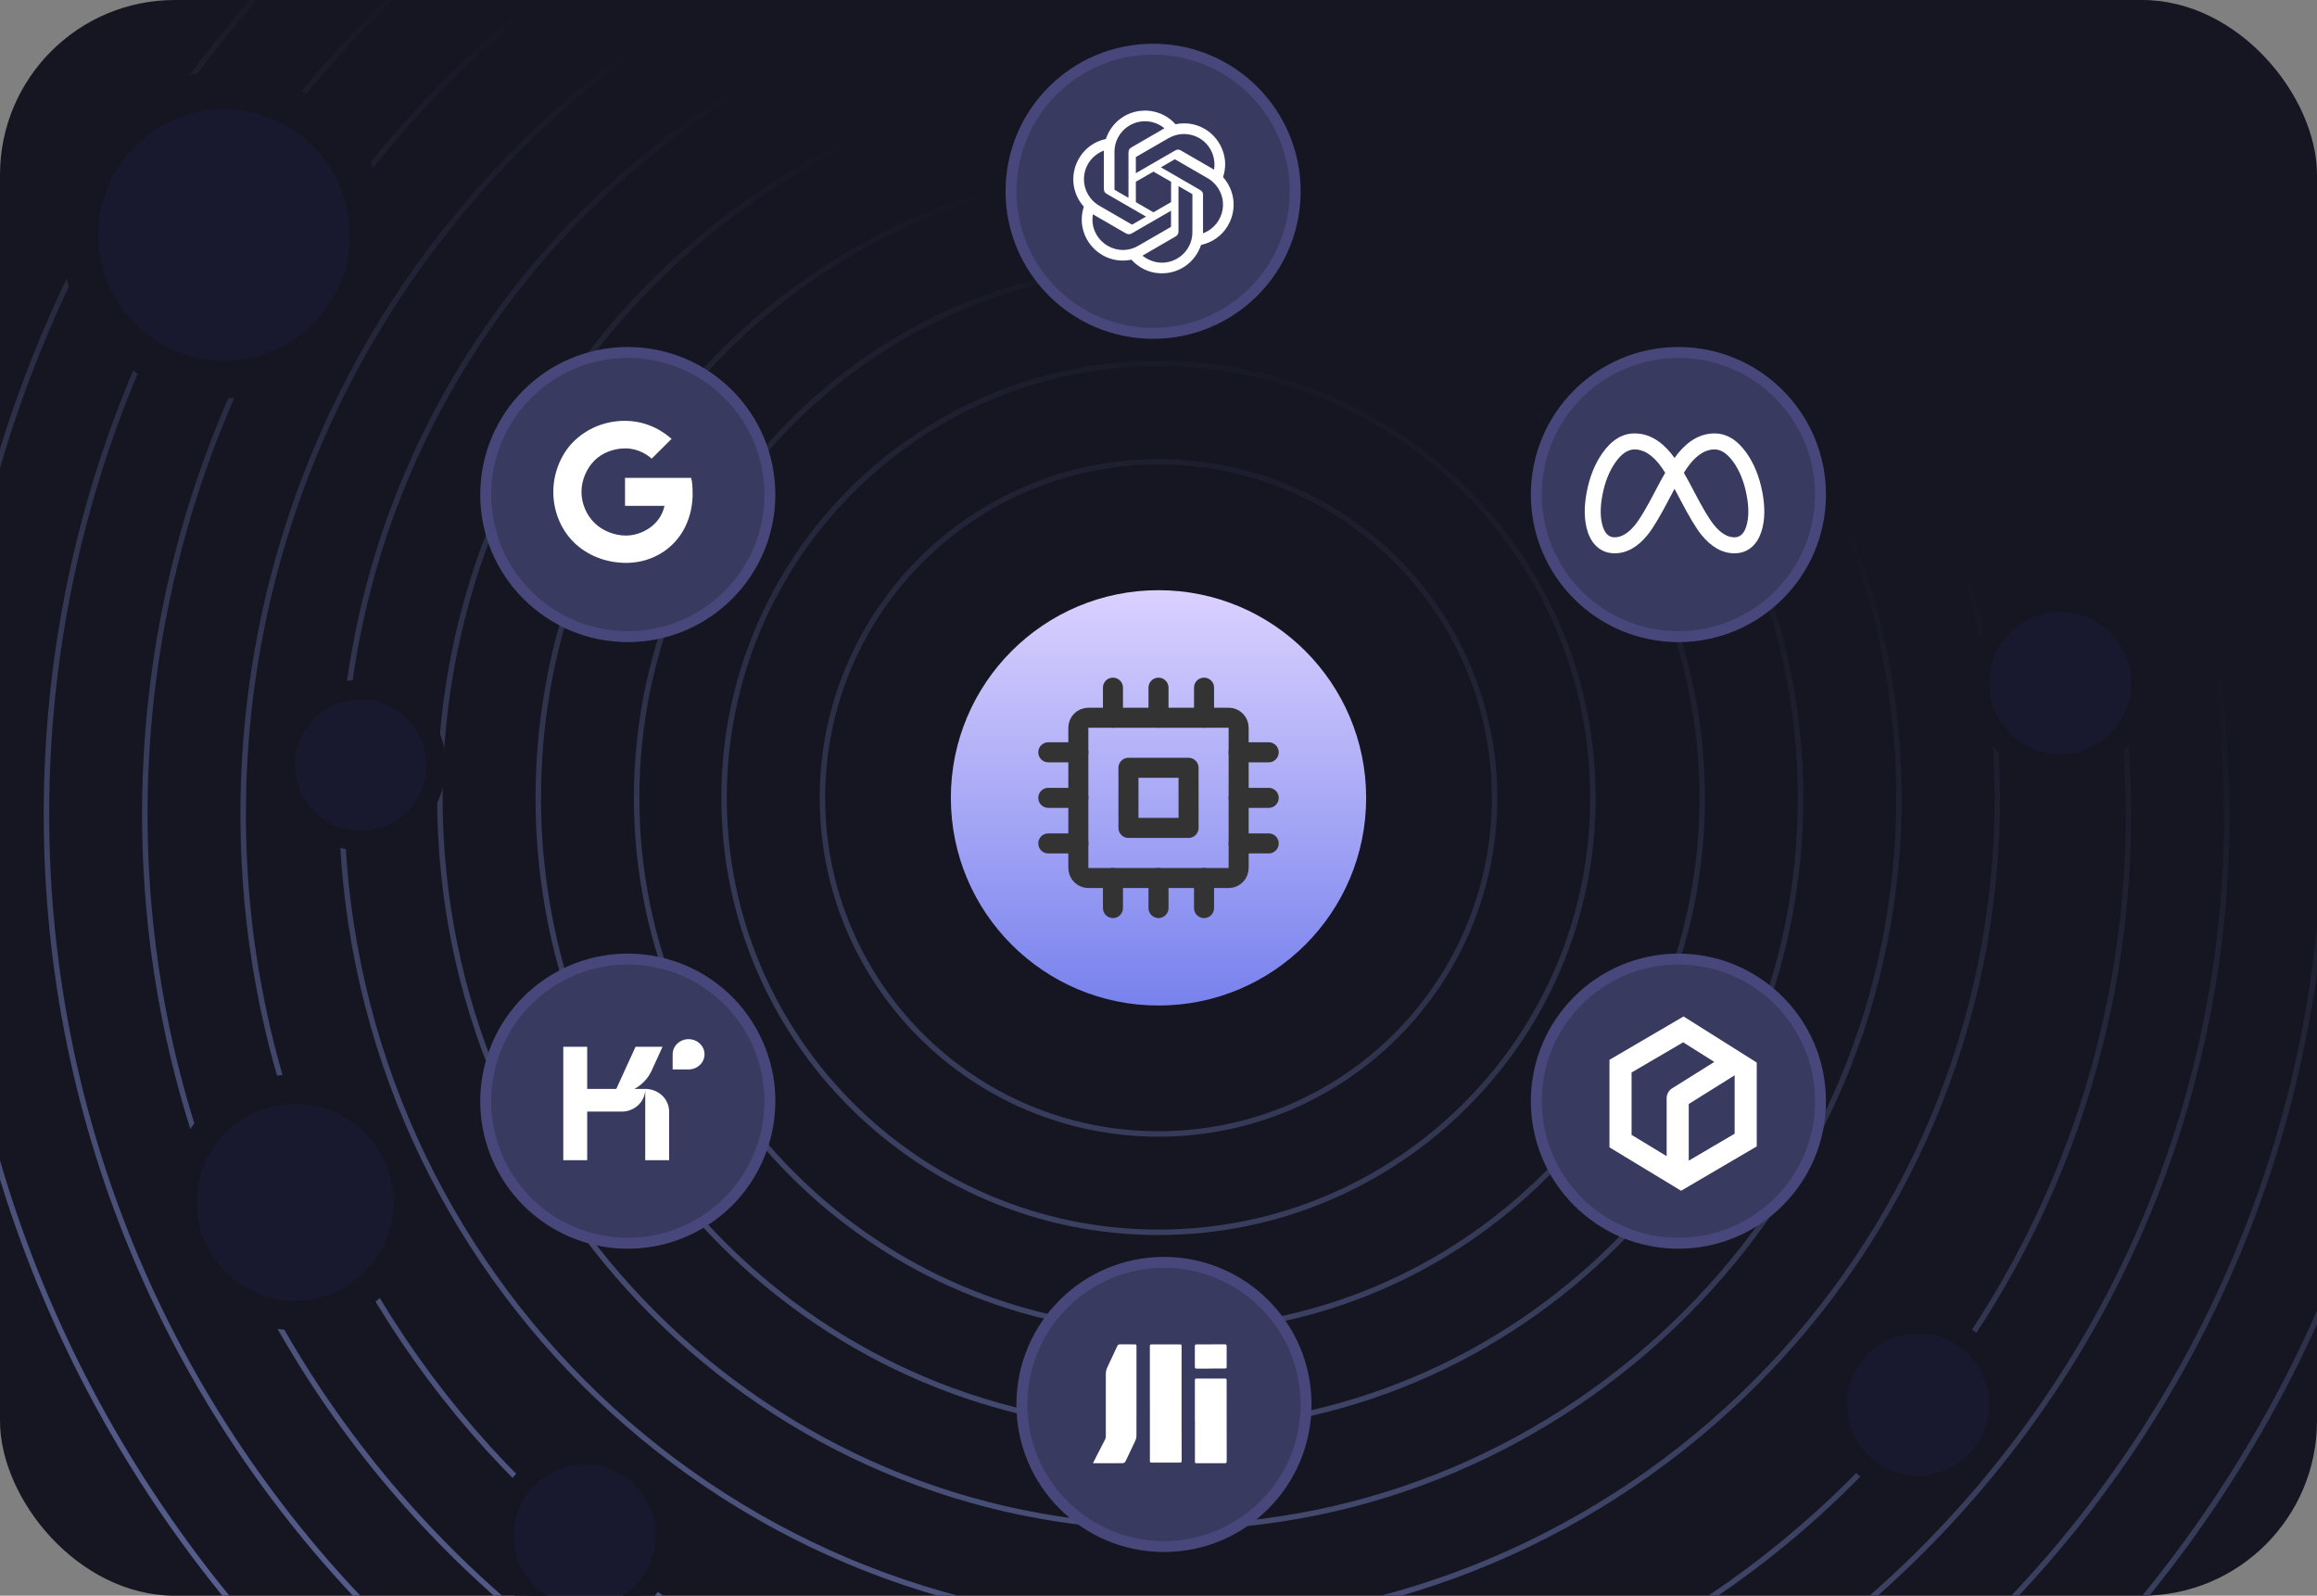 <svg width="212" height="146" viewBox="0 0 212 146" fill="none" xmlns="http://www.w3.org/2000/svg">
<rect x="0" y="0" width="212" height="146" fill="#808080" stroke="none"/>
<g clip-path="url(#clip0_702_10562)">
<rect width="212" height="146" rx="16" fill="#151621"/>
<path fill-rule="evenodd" clip-rule="evenodd" d="M221.5 74.5C221.5 136.908 170.908 187.5 108.5 187.5C46.092 187.5 -4.5 136.908 -4.5 74.5C-4.5 12.092 46.092 -38.5 108.5 -38.5C170.908 -38.5 221.5 12.092 221.5 74.5ZM222 74.5C222 137.184 171.184 188 108.5 188C45.816 188 -5 137.184 -5 74.5C-5 11.816 45.816 -39 108.5 -39C171.184 -39 222 11.816 222 74.5ZM108.5 178.5C165.938 178.5 212.5 131.938 212.5 74.5C212.5 17.062 165.938 -29.5 108.5 -29.5C51.062 -29.5 4.5 17.062 4.5 74.5C4.5 131.938 51.062 178.5 108.5 178.5ZM108.5 179C166.214 179 213 132.214 213 74.5C213 16.786 166.214 -30 108.5 -30C50.786 -30 4 16.786 4 74.5C4 132.214 50.786 179 108.5 179ZM203.5 74.5C203.5 126.967 160.967 169.5 108.5 169.5C56.033 169.5 13.5 126.967 13.5 74.5C13.5 22.033 56.033 -20.5 108.5 -20.5C160.967 -20.5 203.5 22.033 203.5 74.5ZM204 74.5C204 127.243 161.243 170 108.5 170C55.757 170 13 127.243 13 74.5C13 21.757 55.757 -21 108.5 -21C161.243 -21 204 21.757 204 74.5ZM108.5 160.5C155.996 160.5 194.5 121.996 194.5 74.5C194.5 27.003 155.996 -11.5 108.5 -11.5C61.004 -11.5 22.5 27.003 22.5 74.5C22.5 121.996 61.004 160.5 108.5 160.5ZM108.5 161C156.273 161 195 122.273 195 74.5C195 26.727 156.273 -12 108.5 -12C60.727 -12 22 26.727 22 74.5C22 122.273 60.727 161 108.5 161ZM182.5 73C182.5 114.698 148.698 148.5 107 148.5C65.302 148.5 31.5 114.698 31.5 73C31.5 31.302 65.302 -2.5 107 -2.5C148.698 -2.5 182.5 31.302 182.5 73ZM183 73C183 114.974 148.974 149 107 149C65.026 149 31 114.974 31 73C31 31.026 65.026 -3 107 -3C148.974 -3 183 31.026 183 73ZM107 139.5C143.727 139.5 173.5 109.727 173.5 73C173.5 36.273 143.727 6.5 107 6.5C70.273 6.5 40.5 36.273 40.5 73C40.5 109.727 70.273 139.5 107 139.5ZM107 140C144.003 140 174 110.003 174 73C174 35.997 144.003 6 107 6C69.997 6 40 35.997 40 73C40 110.003 69.997 140 107 140ZM164.5 73C164.5 104.756 138.756 130.5 107 130.5C75.244 130.5 49.5 104.756 49.5 73C49.5 41.244 75.244 15.5 107 15.5C138.756 15.5 164.5 41.244 164.5 73ZM165 73C165 105.033 139.033 131 107 131C74.968 131 49 105.033 49 73C49 40.968 74.968 15 107 15C139.033 15 165 40.968 165 73ZM107 121.5C133.786 121.5 155.5 99.786 155.5 73C155.5 46.214 133.786 24.5 107 24.5C80.214 24.5 58.5 46.214 58.5 73C58.5 99.786 80.214 121.5 107 121.5ZM107 122C134.062 122 156 100.062 156 73C156 45.938 134.062 24 107 24C79.938 24 58 45.938 58 73C58 100.062 79.938 122 107 122ZM145.5 73C145.5 94.815 127.815 112.5 106 112.5C84.185 112.5 66.5 94.815 66.5 73C66.5 51.185 84.185 33.5 106 33.5C127.815 33.5 145.5 51.185 145.5 73ZM146 73C146 95.091 128.091 113 106 113C83.909 113 66 95.091 66 73C66 50.909 83.909 33 106 33C128.091 33 146 50.909 146 73ZM136.5 73C136.5 89.845 122.845 103.5 106 103.5C89.155 103.5 75.5 89.845 75.5 73C75.5 56.155 89.155 42.5 106 42.5C122.845 42.5 136.5 56.155 136.5 73ZM137 73C137 90.121 123.121 104 106 104C88.879 104 75 90.121 75 73C75 55.879 88.879 42 106 42C123.121 42 137 55.879 137 73Z" fill="url(#paint0_linear_702_10562)"/>
<circle cx="105.5" cy="72.5" r="15.5" fill="#161722"/>
<circle cx="105.5" cy="72.5" r="18.5" fill="#161722"/>
<circle cx="106" cy="73" r="10" fill="#161722"/>
<circle cx="106" cy="73" r="6" fill="#161722"/>
<circle cx="105.5" cy="72.5" r="11.5" fill="#161722"/>
<circle cx="106" cy="73" r="18" fill="#161722"/>
<circle cx="105.5" cy="72.5" r="8.5" fill="#161722"/>
<circle cx="105.5" cy="72.5" r="13.5" fill="#161722"/>
<circle cx="105.5" cy="72.5" r="10.5" fill="#161722"/>
<circle cx="106" cy="73" r="19" fill="url(#paint1_linear_702_10562)"/>
<circle cx="105.506" cy="17.5" r="13" fill="#383A60" stroke="#47477B"/>
<path d="M103.513 23.761C100.687 24.342 98.275 21.669 99.166 18.922C99.167 18.92 99.167 18.917 99.166 18.915C99.166 18.912 99.165 18.91 99.163 18.908C98.032 17.634 97.889 15.818 98.795 14.379C99.335 13.521 100.183 12.927 101.176 12.72C101.182 12.719 101.186 12.716 101.188 12.71C101.638 11.357 102.767 10.394 104.175 10.163C104.248 10.15 104.41 10.137 104.66 10.121C104.811 10.112 104.989 10.119 105.193 10.143C106.089 10.248 106.95 10.675 107.548 11.361C107.549 11.363 107.552 11.364 107.554 11.365C107.556 11.366 107.559 11.366 107.561 11.366C108.408 11.196 109.211 11.294 109.973 11.659C110.8 12.055 111.451 12.757 111.803 13.593C112.159 14.437 112.195 15.306 111.911 16.2C111.91 16.203 111.91 16.206 111.91 16.209C111.911 16.211 111.912 16.214 111.913 16.216C111.951 16.265 112.003 16.319 112.034 16.357C113.048 17.629 113.155 19.351 112.294 20.734C111.758 21.596 110.897 22.193 109.906 22.405C109.9 22.407 109.896 22.41 109.893 22.415C109.866 22.473 109.843 22.551 109.828 22.591C109.357 23.813 108.3 24.698 107.026 24.941C106.732 24.997 106.416 25.017 106.077 25C105.095 24.95 104.186 24.487 103.527 23.766C103.524 23.762 103.519 23.76 103.513 23.761ZM101.979 17.365L103.234 18.091C103.235 18.092 103.238 18.093 103.24 18.093C103.242 18.093 103.244 18.092 103.246 18.091C103.248 18.09 103.249 18.088 103.251 18.087C103.252 18.085 103.252 18.083 103.252 18.08C103.252 16.724 103.252 15.366 103.252 14.006C103.252 13.727 103.314 13.607 103.558 13.466C104.545 12.894 105.536 12.32 106.531 11.745C106.538 11.741 106.538 11.736 106.532 11.731C105.557 10.924 104.183 10.888 103.155 11.604C102.439 12.102 101.973 12.97 101.973 13.843V17.354C101.973 17.356 101.974 17.358 101.975 17.36C101.976 17.362 101.977 17.364 101.979 17.365ZM107.837 13.691C107.954 13.706 108.045 13.766 108.15 13.826C109.126 14.389 110.1 14.952 111.072 15.514C111.08 15.518 111.084 15.516 111.085 15.508C111.17 14.938 111.097 14.399 110.867 13.889C110.203 12.413 108.396 11.828 106.983 12.609C106.881 12.666 106.779 12.723 106.678 12.781C105.768 13.309 104.857 13.834 103.948 14.358C103.942 14.361 103.937 14.366 103.933 14.372C103.93 14.378 103.928 14.385 103.928 14.392V15.836C103.928 15.843 103.931 15.845 103.936 15.841C105.119 15.159 106.3 14.476 107.482 13.793C107.606 13.721 107.707 13.675 107.837 13.691ZM100.604 18.834C101.593 19.404 102.581 19.977 103.568 20.547C103.572 20.549 103.576 20.55 103.581 20.55C103.585 20.55 103.589 20.549 103.593 20.547L104.853 19.821C104.854 19.82 104.854 19.82 104.855 19.819C104.855 19.818 104.855 19.818 104.855 19.817C104.855 19.816 104.855 19.815 104.855 19.815C104.854 19.814 104.854 19.813 104.853 19.813C103.655 19.121 102.457 18.429 101.259 17.736C101.142 17.669 101.065 17.576 101.026 17.459C101.009 17.405 101 17.308 101 17.17C100.999 16.043 101 14.917 101 13.791C101 13.79 101 13.789 100.999 13.787C100.999 13.786 100.998 13.785 100.997 13.785C100.996 13.784 100.995 13.783 100.993 13.783C100.992 13.783 100.991 13.783 100.989 13.784C99.967 14.177 99.261 15.104 99.187 16.202C99.113 17.292 99.669 18.296 100.604 18.834ZM106.228 15.312C107.393 15.987 108.556 16.66 109.718 17.33C109.84 17.4 109.92 17.456 109.957 17.498C110.035 17.586 110.074 17.694 110.074 17.822C110.074 18.994 110.074 20.166 110.074 21.337C110.074 21.338 110.074 21.339 110.074 21.34C110.075 21.341 110.076 21.342 110.076 21.342C110.077 21.343 110.078 21.343 110.079 21.343C110.08 21.343 110.081 21.343 110.082 21.343C111.055 20.973 111.727 20.135 111.874 19.104C112.035 17.972 111.469 16.864 110.485 16.297C109.492 15.724 108.498 15.15 107.506 14.575C107.503 14.574 107.5 14.573 107.498 14.573C107.495 14.573 107.492 14.574 107.489 14.575L106.228 15.303C106.222 15.306 106.222 15.309 106.228 15.312ZM103.928 18.486C103.928 18.489 103.929 18.491 103.93 18.493C103.931 18.495 103.933 18.497 103.934 18.498L105.532 19.419C105.534 19.42 105.536 19.421 105.539 19.421C105.541 19.421 105.543 19.42 105.545 19.419L107.143 18.498C107.145 18.497 107.147 18.496 107.148 18.494C107.149 18.492 107.15 18.489 107.15 18.487V16.638C107.15 16.636 107.149 16.634 107.148 16.632C107.147 16.63 107.145 16.628 107.143 16.627L105.545 15.705C105.543 15.704 105.54 15.704 105.538 15.704C105.536 15.704 105.534 15.704 105.532 15.705L103.934 16.627C103.933 16.628 103.931 16.629 103.93 16.631C103.929 16.633 103.928 16.635 103.928 16.638V18.486ZM104.551 23.404C105.216 23.925 106.063 24.158 106.891 23.973C108.101 23.703 108.983 22.715 109.091 21.481C109.097 21.402 109.101 21.289 109.101 21.141C109.1 20.018 109.1 18.897 109.101 17.779C109.101 17.773 109.099 17.769 109.097 17.764C109.094 17.76 109.091 17.757 109.087 17.754L107.838 17.031C107.833 17.028 107.83 17.03 107.83 17.036C107.83 18.385 107.83 19.734 107.83 21.083C107.83 21.201 107.822 21.287 107.806 21.339C107.743 21.553 107.609 21.61 107.385 21.74C106.438 22.288 105.494 22.834 104.553 23.379C104.551 23.38 104.549 23.382 104.548 23.384C104.546 23.386 104.546 23.389 104.545 23.391C104.545 23.394 104.546 23.396 104.547 23.398C104.548 23.401 104.549 23.402 104.551 23.404ZM99.998 19.615C99.626 21.833 101.889 23.546 103.92 22.607C103.991 22.574 104.091 22.52 104.22 22.446C105.162 21.903 106.103 21.359 107.044 20.814C107.089 20.789 107.121 20.77 107.139 20.759C107.144 20.755 107.146 20.75 107.146 20.744L107.146 19.288C107.146 19.287 107.146 19.286 107.146 19.286C107.145 19.285 107.145 19.284 107.144 19.284C107.144 19.284 107.143 19.283 107.143 19.283C107.142 19.283 107.141 19.283 107.141 19.284C105.951 19.971 104.763 20.657 103.575 21.343C103.347 21.475 103.191 21.451 102.968 21.323C101.981 20.753 100.993 20.182 100.006 19.611C100.001 19.609 99.999 19.61 99.998 19.615Z" fill="white"/>
<circle cx="153.57" cy="45.25" r="13" transform="rotate(90 153.57 45.25)" fill="#383A60" stroke="#47477B"/>
<circle cx="153.57" cy="100.75" r="13" transform="rotate(-180 153.57 100.75)" fill="#383A60" stroke="#47477B"/>
<circle cx="106.5" cy="128.5" r="13" transform="rotate(180 106.5 128.5)" fill="#383A60" stroke="#47477B"/>
<path d="M105.21 128.424V123.265C105.21 123.005 105.21 123.005 105.474 123.004H107.888C108.105 123.004 108.113 123.01 108.113 123.223C108.113 125.512 108.112 127.802 108.111 130.093C108.111 131.247 108.117 132.402 108.12 133.557C108.12 133.82 108.12 133.822 107.843 133.822H105.429C105.217 133.822 105.213 133.818 105.213 133.615V128.424L105.21 128.424ZM100 133.879C100.11 133.661 100.193 133.489 100.282 133.319C100.564 132.773 100.851 132.228 101.126 131.678C101.172 131.585 101.181 131.468 101.181 131.363C101.185 129.477 101.185 127.592 101.181 125.708C101.179 125.501 101.225 125.296 101.316 125.109C101.625 124.46 101.93 123.809 102.229 123.155C102.28 123.046 102.347 122.997 102.473 123C102.902 123.005 103.331 123.002 103.76 123.003C103.981 123.003 103.985 123.007 103.985 123.22V129.233C103.985 129.952 103.991 130.672 103.982 131.392C103.98 131.53 103.948 131.667 103.89 131.793C103.6 132.422 103.295 133.045 103 133.672C102.932 133.817 102.843 133.875 102.669 133.873C101.881 133.867 101.092 133.876 100.304 133.879L100 133.879ZM109.328 129.993V126.374C109.328 126.135 109.328 126.132 109.579 126.131C110.383 126.13 111.188 126.13 111.993 126.131C112.228 126.131 112.235 126.141 112.235 126.369L112.24 133.591C112.24 133.643 112.237 133.694 112.235 133.746C112.231 133.834 112.188 133.875 112.093 133.875C111.219 133.875 110.346 133.876 109.472 133.879C109.378 133.879 109.332 133.843 109.335 133.751V129.993H109.328ZM110.771 125.218C110.348 125.218 109.925 125.213 109.502 125.221C109.365 125.223 109.327 125.176 109.327 125.051C109.331 124.44 109.327 123.83 109.327 123.219C109.327 123.016 109.339 123.006 109.543 123.005C110.384 123.003 111.225 123.005 112.067 123C112.193 123 112.235 123.041 112.234 123.162C112.232 123.773 112.238 124.384 112.239 124.994C112.239 125.201 112.227 125.209 112.008 125.21H110.771L110.772 125.218H110.771Z" fill="white"/>
<circle cx="57.441" cy="100.75" r="13" transform="rotate(-120 57.441 100.75)" fill="#383A60" stroke="#47477B"/>
<path d="M61.225 101.705V106.155H59.038V99.659C59.038 100.789 58.073 101.705 56.884 101.705H53.726V106.155H51.539V95.771H53.726V99.627H56.39L58.153 95.771H60.622L59.624 97.955C59.294 98.667 58.743 99.254 58.053 99.627H59.038C59.618 99.627 60.174 99.847 60.585 100.236C60.786 100.424 60.946 100.652 61.056 100.904C61.166 101.156 61.224 101.429 61.225 101.704V101.705ZM63.002 95.078C63.809 95.078 64.462 95.698 64.462 96.463C64.462 97.227 63.809 97.847 63.003 97.847H61.545V96.462C61.545 95.698 62.199 95.078 63.002 95.078Z" fill="white"/>
<circle cx="57.441" cy="45.25" r="13" transform="rotate(-90 57.441 45.25)" fill="#383A60" stroke="#47477B"/>
<path d="M63.3 44.001L63.234 43.723H57.188V46.282H60.8C60.425 48.063 58.684 49.001 57.263 49.001C56.228 49.001 55.138 48.566 54.416 47.866C53.675 47.148 53.203 46.088 53.203 44.998C53.203 43.919 53.688 42.841 54.394 42.132C55.097 41.426 56.163 41.026 57.222 41.026C58.434 41.026 59.303 41.669 59.628 41.963L61.447 40.154C60.913 39.685 59.447 38.504 57.163 38.504C55.4 38.504 53.709 39.179 52.475 40.41C51.256 41.623 50.625 43.376 50.625 45.001C50.625 46.626 51.222 48.294 52.403 49.516C53.666 50.819 55.453 51.501 57.294 51.501C58.969 51.501 60.556 50.844 61.688 49.654C62.8 48.482 63.375 46.86 63.375 45.16C63.375 44.444 63.303 44.02 63.3 44.001Z" fill="white"/>
<path d="M154.042 93L147.262 96.968V104.976L153.817 108.948L160.738 104.889V97.218L154.042 93ZM152.495 105.782L149.285 103.836V98.128L154.005 95.366L156.854 97.16L153.058 99.538C153.028 99.553 152.998 99.571 152.97 99.591C152.824 99.691 152.704 99.824 152.621 99.981C152.538 100.137 152.495 100.311 152.495 100.488V105.782ZM158.716 103.728L154.517 106.193V101.01L158.715 98.384V103.728H158.716Z" fill="white"/>
<path d="M112.417 65.668H99.583C99.077 65.668 98.666 66.078 98.666 66.585V79.418C98.666 79.924 99.077 80.335 99.583 80.335H112.417C112.923 80.335 113.333 79.924 113.333 79.418V66.585C113.333 66.078 112.923 65.668 112.417 65.668Z" stroke="#333333" stroke-width="1.833" stroke-linejoin="round"/>
<path d="M108.75 70.25H103.25V75.75H108.75V70.25Z" stroke="#333333" stroke-width="1.833" stroke-linejoin="round"/>
<path d="M101.833 62.918V65.668" stroke="#333333" stroke-width="1.833" stroke-linecap="round" stroke-linejoin="round"/>
<path d="M101.833 80.332V83.082" stroke="#333333" stroke-width="1.833" stroke-linecap="round" stroke-linejoin="round"/>
<path d="M106 62.918V65.668" stroke="#333333" stroke-width="1.833" stroke-linecap="round" stroke-linejoin="round"/>
<path d="M106 80.332V83.082" stroke="#333333" stroke-width="1.833" stroke-linecap="round" stroke-linejoin="round"/>
<path d="M110.167 62.918V65.668" stroke="#333333" stroke-width="1.833" stroke-linecap="round" stroke-linejoin="round"/>
<path d="M110.167 80.332V83.082" stroke="#333333" stroke-width="1.833" stroke-linecap="round" stroke-linejoin="round"/>
<path d="M95.916 68.832H98.666" stroke="#333333" stroke-width="1.833" stroke-linecap="round" stroke-linejoin="round"/>
<path d="M113.333 68.832H116.083" stroke="#333333" stroke-width="1.833" stroke-linecap="round" stroke-linejoin="round"/>
<path d="M95.916 73H98.666" stroke="#333333" stroke-width="1.833" stroke-linecap="round" stroke-linejoin="round"/>
<path d="M113.333 73H116.083" stroke="#333333" stroke-width="1.833" stroke-linecap="round" stroke-linejoin="round"/>
<path d="M95.916 77.168H98.666" stroke="#333333" stroke-width="1.833" stroke-linecap="round" stroke-linejoin="round"/>
<path d="M113.333 77.168H116.083" stroke="#333333" stroke-width="1.833" stroke-linecap="round" stroke-linejoin="round"/>
<circle cx="27" cy="110" r="10.35" fill="#18192E" stroke="#151621" stroke-width="2.7"/>
<circle cx="33" cy="70" r="6.9" fill="#18192E" stroke="#151621" stroke-width="1.8"/>
<circle cx="20.5" cy="21.5" r="13.225" fill="#18192E" stroke="#151621" stroke-width="3.45"/>
<circle cx="175.5" cy="128.5" r="7.475" fill="#18192E" stroke="#151621" stroke-width="1.95"/>
<circle cx="188.5" cy="62.5" r="7.475" fill="#18192E" stroke="#151621" stroke-width="1.95"/>
<circle cx="53.5" cy="140.5" r="7.475" fill="#18192E" stroke="#151621" stroke-width="1.95"/>
<path d="M159.773 48.184C159.565 48.836 159.206 49.162 158.698 49.162C158.057 49.162 157.426 48.777 156.807 48.006C156.376 47.473 155.773 46.456 154.995 44.959C154.699 44.384 154.39 43.816 154.068 43.255C154.294 42.898 154.496 42.612 154.674 42.395C155.373 41.544 156.106 41.119 156.871 41.119C157.481 41.119 158.063 41.511 158.616 42.294C159.183 43.099 159.581 44.094 159.809 45.278C160.033 46.443 160.021 47.412 159.773 48.184ZM153.214 44.723C153.368 45.005 153.529 45.308 153.697 45.632C154.519 47.216 155.176 48.313 155.667 48.924C156.58 50.057 157.59 50.624 158.699 50.624C159.325 50.624 159.86 50.427 160.305 50.032C160.689 49.69 160.976 49.224 161.166 48.631C161.49 47.622 161.516 46.412 161.245 45.002C160.977 43.612 160.499 42.428 159.81 41.451C158.966 40.254 157.987 39.656 156.871 39.656C155.645 39.656 154.536 40.26 153.544 41.467C153.44 41.593 153.331 41.737 153.215 41.901C153.111 41.752 153.001 41.607 152.886 41.467C151.894 40.26 150.784 39.656 149.559 39.656C148.443 39.656 147.464 40.254 146.62 41.451C145.931 42.428 145.453 43.612 145.185 45.002C144.915 46.412 144.94 47.621 145.264 48.631C145.454 49.223 145.741 49.691 146.125 50.031C146.57 50.426 147.105 50.624 147.731 50.624C148.84 50.624 149.85 50.057 150.763 48.924C151.254 48.313 151.911 47.216 152.732 45.632C152.901 45.308 153.061 45.005 153.215 44.723H153.214ZM152.362 43.255C152.077 43.748 151.768 44.315 151.435 44.959C150.657 46.456 150.053 47.471 149.623 48.006C149.003 48.776 148.373 49.161 147.731 49.161C147.224 49.161 146.865 48.836 146.656 48.183C146.409 47.411 146.397 46.442 146.621 45.278C146.849 44.093 147.246 43.099 147.814 42.294C148.367 41.511 148.949 41.119 149.559 41.119C150.324 41.119 151.057 41.544 151.756 42.395C151.934 42.612 152.136 42.898 152.362 43.255Z" fill="white"/>
</g>
<defs>
<linearGradient id="paint0_linear_702_10562" x1="33.5" y1="222.5" x2="110.5" y2="25" gradientUnits="userSpaceOnUse">
<stop stop-color="#747FBF"/>
<stop offset="1" stop-color="#151621"/>
</linearGradient>
<linearGradient id="paint1_linear_702_10562" x1="106" y1="54" x2="106" y2="92" gradientUnits="userSpaceOnUse">
<stop stop-color="#DAD1FF"/>
<stop offset="1" stop-color="#7882ED"/>
</linearGradient>
<clipPath id="clip0_702_10562">
<rect width="212" height="146" rx="16" fill="white"/>
</clipPath>
</defs>
</svg>

